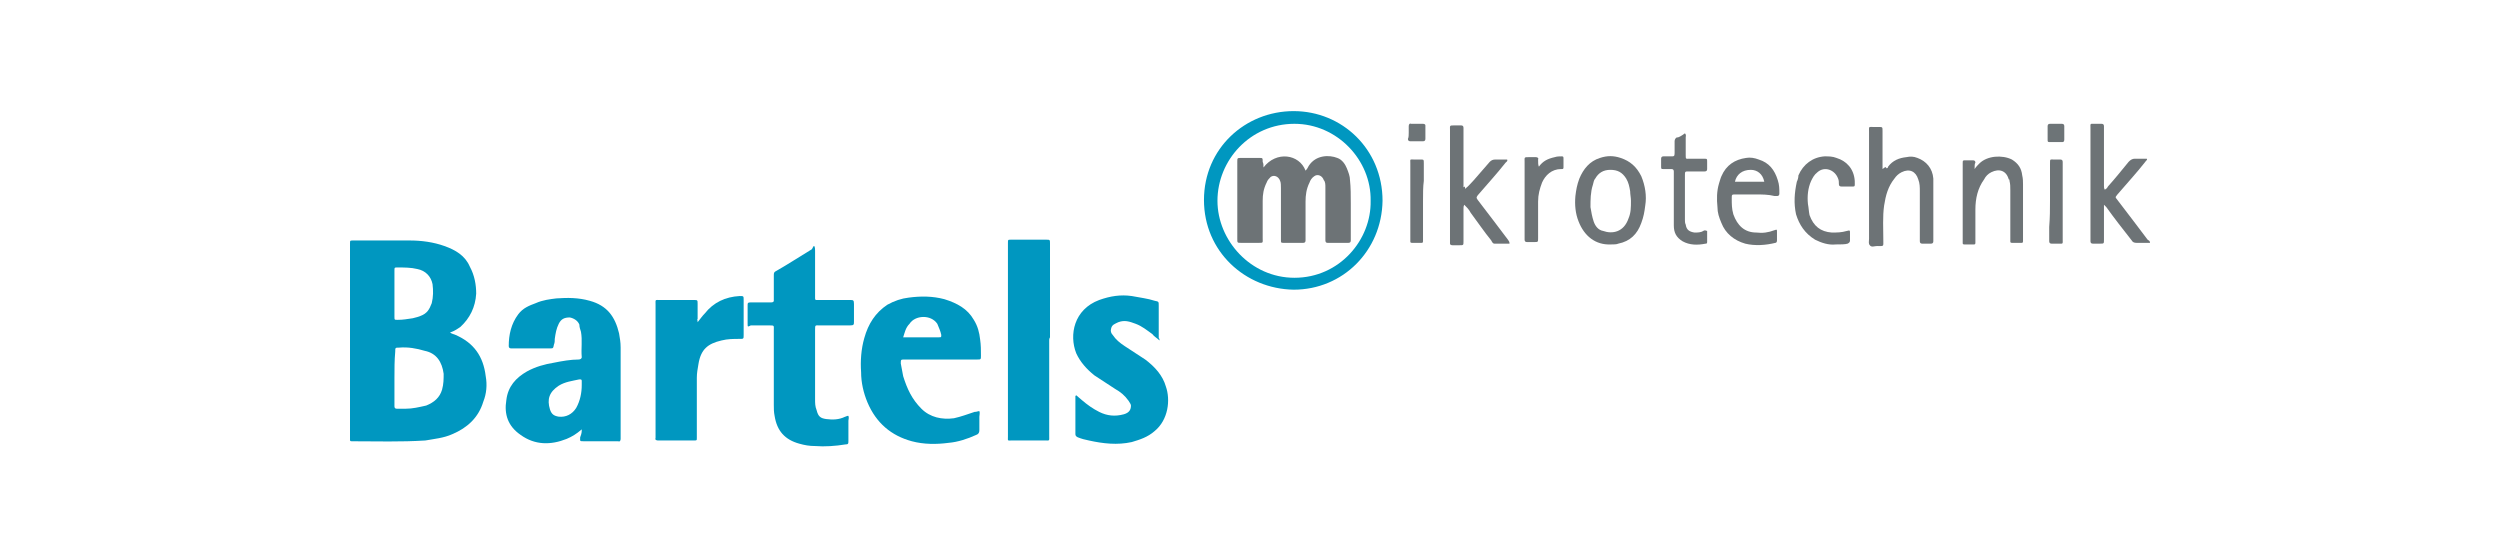 <?xml version="1.0" encoding="utf-8"?>
<!-- Generator: Adobe Illustrator 25.4.0, SVG Export Plug-In . SVG Version: 6.00 Build 0)  -->
<svg version="1.1" id="Ebene_1" xmlns="http://www.w3.org/2000/svg" xmlns:xlink="http://www.w3.org/1999/xlink" x="0px" y="0px"
	 viewBox="0 0 315 70" style="enable-background:new 0 0 315 70;" xml:space="preserve">
<style type="text/css">
	.st0{fill:none;}
	.st1{fill:#0097C0;}
	.st2{fill:#6D7376;}
	.st3{fill:#6D7477;}
</style>
<rect y="0" class="st0" width="315" height="70"/>
<g>
	<path class="st1" d="M56.7,41.9c0.3,0.2,0.5,0.2,0.7,0.3c2.3,1,3.5,2.7,3.8,5.2c0.2,1.1,0.1,2.2-0.3,3.2c-0.6,2-2,3.3-3.9,4.1
		c-1.1,0.5-2.3,0.6-3.4,0.8c-3.1,0.2-6.1,0.1-9.2,0.1h-0.1c-0.2,0-0.2-0.1-0.2-0.2s0-0.2,0-0.4c0-8,0-16.1,0-24.1c0-0.1,0-0.2,0-0.2
		c0-0.4,0-0.4,0.4-0.4c2.4,0,4.7,0,7.1,0c1.5,0,3,0.2,4.4,0.7c1.4,0.5,2.6,1.2,3.2,2.6c0.6,1.1,0.8,2.3,0.8,3.4
		c-0.1,1.7-0.8,3.1-2,4.2C57.7,41.4,57.3,41.7,56.7,41.9z M49.7,47.6c0,0.7,0,1.4,0,2c0,0.5,0,1.1,0,1.6c0,0.2,0.1,0.3,0.3,0.3
		c0.4,0,0.8,0,1.1,0c0.9,0,1.7-0.2,2.6-0.4c1-0.4,1.7-1,2-2c0.2-0.7,0.2-1.4,0.2-2c-0.2-1.5-0.9-2.6-2.4-2.9c-1-0.3-2.1-0.5-3.2-0.4
		c-0.5,0-0.5,0-0.5,0.5C49.7,45.4,49.7,46.5,49.7,47.6z M49.7,37c0,0.9,0,2,0,2.9c0,0.4,0,0.4,0.4,0.4c0.7,0,1.2-0.1,1.9-0.2
		c0.4-0.1,0.8-0.2,1-0.3c0.8-0.3,1.1-0.8,1.4-1.6c0.2-0.8,0.2-1.6,0.1-2.4c-0.2-1-0.9-1.7-1.9-1.9c-0.8-0.2-1.7-0.2-2.5-0.2
		c-0.4,0-0.4,0-0.4,0.4C49.7,35.1,49.7,36.1,49.7,37z"/>
	<path class="st1" d="M73.3,54.1c-0.7,0.6-1.2,0.9-1.9,1.2c-2,0.8-4,0.8-5.8-0.5c-1.6-1.1-2.1-2.6-1.8-4.4c0.2-1.7,1.2-2.8,2.6-3.6
		c1.1-0.6,2.2-0.9,3.4-1.1c1-0.2,2.1-0.4,3.1-0.4c0.2,0,0.4-0.1,0.4-0.3c-0.1-1.1,0.1-2.1-0.1-3.2c-0.1-0.3-0.2-0.6-0.2-0.9
		c-0.2-0.5-0.7-0.8-1.2-0.9c-0.7,0-1.1,0.2-1.4,0.8c-0.3,0.6-0.4,1.2-0.5,1.9c0,0.2,0,0.5-0.1,0.7c-0.1,0.5-0.1,0.5-0.5,0.5
		c-1.4,0-2.6,0-4.1,0c-0.2,0-0.5,0-0.8,0c-0.2,0-0.3-0.1-0.3-0.3c0-1.4,0.3-2.8,1.2-4c0.6-0.8,1.4-1.1,2.2-1.4
		c0.9-0.4,1.8-0.5,2.6-0.6c1.4-0.1,2.8-0.1,4.2,0.3c2.2,0.6,3.2,2,3.7,4.1c0.1,0.6,0.2,1.1,0.2,1.8c0,3.8,0,7.5,0,11.3
		c0,0.1,0,0.2,0,0.2c0,0.2-0.1,0.4-0.3,0.3c-0.1,0-0.2,0-0.2,0c-1.4,0-2.7,0-4.1,0c-0.6,0-0.5,0-0.5-0.5
		C73.3,54.6,73.3,54.4,73.3,54.1z M73.3,48.5c0-0.2,0-0.3,0-0.5c0-0.2-0.1-0.2-0.3-0.2c-0.9,0.2-1.8,0.3-2.6,0.8
		c-1.2,0.8-1.5,1.7-1.1,3c0.2,0.6,0.5,0.8,1.1,0.9c0.9,0.1,1.7-0.3,2.2-1.1C73.1,50.5,73.3,49.5,73.3,48.5z"/>
	<path class="st1" d="M123.4,51.8c0.1,0.2,0,0.5,0,0.7c0,0.6,0,1.1,0,1.7c0,0.3-0.1,0.5-0.4,0.6c-1.1,0.5-2.3,0.9-3.5,1
		c-1.5,0.2-3.1,0.2-4.6-0.2c-2.6-0.7-4.5-2.3-5.6-4.9c-0.5-1.2-0.8-2.5-0.8-3.8c-0.1-1.4,0-2.9,0.4-4.3c0.5-1.8,1.4-3.2,2.9-4.2
		c0.9-0.5,1.8-0.8,2.7-0.9c1.5-0.2,3-0.2,4.5,0.2c1.6,0.5,2.9,1.2,3.7,2.6c0.5,0.8,0.7,1.6,0.8,2.5c0.1,0.7,0.1,1.3,0.1,2
		c0,0.5,0,0.5-0.5,0.5c-2.9,0-5.7,0-8.6,0c-0.2,0-0.3,0-0.5,0c-0.5,0-0.5,0-0.5,0.5c0.1,0.5,0.2,1.1,0.3,1.6
		c0.5,1.6,1.1,2.9,2.3,4.1c1.1,1.1,2.6,1.4,4.1,1.2c0.9-0.2,1.7-0.5,2.6-0.8C123.1,51.9,123.2,51.8,123.4,51.8z M113.8,42.5
		c0.8,0,1.4,0,2.2,0c0.8,0,1.5,0,2.3,0c0.3,0,0.3,0,0.3-0.3c-0.1-0.5-0.3-0.9-0.5-1.4c-0.8-1.2-2.8-1.1-3.5,0
		C114.1,41.3,114,41.9,113.8,42.5z"/>
	<path class="st1" d="M102.6,31c0.1,0.2,0.1,0.4,0.1,0.6c0,1.9,0,3.8,0,5.6c0,0.2,0,0.3,0,0.4c0,0.2,0.1,0.2,0.2,0.2
		c0.2,0,0.2,0,0.4,0c1.2,0,2.6,0,3.8,0c0.4,0,0.5,0,0.5,0.5c0,0.8,0,1.4,0,2.2c0,0.4,0,0.5-0.5,0.5c-1.1,0-2.3,0-3.4,0
		c-0.2,0-0.2,0-0.4,0c-0.6,0-0.6-0.1-0.6,0.6c0,0.9,0,1.7,0,2.6c0,2,0,4.1,0,6.1c0,0.5,0,0.9,0.2,1.4c0.2,0.8,0.5,1,1.2,1.1
		c0.8,0.1,1.6,0.1,2.4-0.3c0.1,0,0.2-0.1,0.3-0.1h0.1c0.1,0.2,0,0.5,0,0.6c0,0.8,0,1.7,0,2.5c0,0.4,0,0.5-0.4,0.5
		c-1.2,0.2-2.6,0.3-3.8,0.2c-0.7,0-1.3-0.1-2-0.3c-1.8-0.5-2.8-1.6-3.1-3.5c-0.1-0.5-0.1-0.9-0.1-1.4c0-3.1,0-6.2,0-9.4
		c0-0.6,0.1-0.6-0.6-0.6c-0.8,0-1.5,0-2.3,0c-0.4,0.2-0.4,0.2-0.4-0.2c0-0.8,0-1.6,0-2.3c0-0.3,0-0.4,0.4-0.4c0.8,0,1.4,0,2.2,0
		c0.2,0,0.2,0,0.4,0s0.3-0.1,0.3-0.2s0-0.2,0-0.4c0-0.9,0-1.9,0-2.8c0-0.2,0-0.4,0.2-0.5c1.6-0.9,3.1-1.9,4.6-2.8
		C102.5,31,102.5,31,102.6,31z"/>
	<path class="st1" d="M146.1,42.9c-0.3-0.3-0.7-0.5-0.9-0.8c-0.7-0.5-1.3-1-2.1-1.3c-0.8-0.3-1.4-0.5-2.2-0.2
		c-0.4,0.2-0.8,0.3-0.9,0.8c-0.1,0.3,0,0.6,0.2,0.8c0.4,0.6,0.9,1,1.5,1.4c0.9,0.6,1.7,1.1,2.6,1.7c1.2,0.9,2.2,2,2.6,3.4
		c0.6,1.7,0.3,4.2-1.4,5.6c-0.9,0.8-1.9,1.1-2.9,1.4c-1.8,0.4-3.6,0.2-5.4-0.2c-0.5-0.1-0.9-0.2-1.4-0.4c-0.2-0.1-0.3-0.2-0.3-0.4
		c0-1.6,0-3.2,0-4.8c0,0,0,0,0.1-0.1c0.2,0.2,0.5,0.4,0.7,0.6c0.7,0.6,1.4,1.1,2.2,1.5c1,0.5,2,0.6,3.1,0.3c0.7-0.2,0.9-0.6,0.9-1.1
		c0-0.2-0.2-0.4-0.3-0.6c-0.5-0.7-1-1.1-1.7-1.5c-0.9-0.6-1.7-1.1-2.6-1.7c-1-0.8-1.8-1.7-2.3-2.8c-0.9-2.3-0.3-5.5,2.9-6.7
		c1.4-0.5,2.7-0.7,4.1-0.5c1,0.2,2,0.3,2.9,0.6C146,38,146,38,146,38.5c0,1.4,0,2.7,0,4.1C146.1,42.7,146.1,42.7,146.1,42.9z"/>
	<path class="st1" d="M132.2,42.9c0,4,0,8,0,12c0,0.7,0.1,0.6-0.6,0.6c-1.4,0-2.7,0-4.1,0c-0.6,0-0.5,0.1-0.5-0.5
		c0-3.6,0-7.2,0-10.8c0-4.4,0-8.8,0-13.2c0-0.2,0-0.2,0-0.4c0-0.4,0-0.4,0.4-0.4c1.4,0,2.9,0,4.4,0c0.5,0,0.5,0,0.5,0.5
		c0,4,0,7.9,0,11.8C132.2,42.7,132.2,42.7,132.2,42.9z"/>
	<path class="st1" d="M87.9,40.6c0.4-0.5,0.6-0.8,0.9-1.1c1.1-1.4,2.6-2.1,4.4-2.2c0.5,0,0.5,0,0.5,0.5c0,1.5,0,2.9,0,4.4
		c0,0.5,0,0.5-0.5,0.5c-0.8,0-1.5,0-2.3,0.2c-1.7,0.4-2.6,1.1-2.9,3c-0.1,0.6-0.2,1.1-0.2,1.7c0,2.4,0,4.8,0,7.2c0,0.2,0,0.2,0,0.4
		c0,0.3,0,0.3-0.4,0.3c-1.5,0-3,0-4.5,0c-0.2,0-0.4-0.1-0.3-0.3c0-0.1,0-0.2,0-0.3c0-5.5,0-11.1,0-16.5c0-0.7-0.1-0.6,0.6-0.6
		c1.4,0,2.8,0,4.2,0c0.5,0,0.5,0,0.5,0.5c0,0.7,0,1.3,0,1.9C87.8,40.2,87.9,40.3,87.9,40.6z"/>
	<path class="st1" d="M163,36.5c-6.1-0.1-11.3-4.8-11.3-11.3S156.9,14,163,14c6.1,0,11.2,4.8,11.2,11.3
		C174.1,31.6,169.2,36.5,163,36.5z M172.7,25.3c0.1-5.1-4.2-9.7-9.6-9.7c-5.6,0-9.7,4.6-9.7,9.7c0,5,4.2,9.7,9.7,9.7
		C168.8,35,172.8,30.2,172.7,25.3z"/>
	<path class="st2" d="M237.7,21.2c0.2,0,0.2-0.2,0.2-0.2c0.6-0.8,1.4-1.1,2.3-1.2c0.5-0.1,0.9-0.1,1.4,0.1c1.1,0.4,1.9,1.3,2,2.6
		c0,0.2,0,0.5,0,0.7c0,2.3,0,4.6,0,6.9c0,0.1,0,0.2,0,0.3c0,0.2-0.1,0.3-0.3,0.3c-0.4,0-0.8,0-1.1,0c-0.2,0-0.3-0.1-0.3-0.3
		c0-0.2,0-0.3,0-0.4c0-2,0-4,0-5.9c0-0.5,0-1-0.2-1.5c-0.3-1-1.1-1.4-2.1-0.9c-0.4,0.2-0.7,0.5-0.9,0.8c-0.8,1-1.1,2.1-1.3,3.4
		c-0.2,1.4-0.1,2.9-0.1,4.4c0,0.8,0.1,0.7-0.8,0.7c-0.3,0-0.7,0.2-0.9-0.1c-0.2-0.2-0.1-0.5-0.1-0.8c0-4.5,0-9.1,0-13.5
		c0-0.7-0.1-0.6,0.6-0.6c0.2,0,0.4,0,0.6,0c0.5,0,0.5,0,0.5,0.5c0,1.6,0,3.2,0,4.8C237.7,20.9,237.6,21.1,237.7,21.2z"/>
	<path class="st2" d="M184.6,23.8c0.5-0.4,0.8-0.8,1.1-1.1c0.7-0.8,1.3-1.5,2-2.3c0.2-0.2,0.4-0.3,0.7-0.3c0.5,0,1,0,1.5,0
		c0.1,0.2-0.1,0.3-0.2,0.4c-1.1,1.4-2.3,2.7-3.5,4.1c-0.2,0.3-0.2,0.3,0,0.6c1.3,1.7,2.6,3.4,3.8,5c0.1,0.2,0.2,0.2,0.2,0.5
		c-0.7,0-1.2,0-1.9,0c-0.2,0-0.3-0.2-0.4-0.4c-0.9-1.1-1.7-2.3-2.6-3.5c-0.2-0.4-0.5-0.7-0.8-1c-0.1,0.2-0.1,0.3-0.1,0.5
		c0,1.4,0,2.6,0,4.1c0,0.5,0,0.5-0.5,0.5c-0.3,0-0.7,0-0.9,0c-0.2,0-0.3-0.1-0.3-0.2c0-0.1,0-0.2,0-0.3c0-4.7,0-9.3,0-14
		c0-0.6-0.1-0.6,0.6-0.6c0.3,0,0.6,0,0.8,0s0.3,0.1,0.3,0.3c0,0.2,0,0.2,0,0.4c0,2.4,0,4.7,0,7.1C184.6,23.4,184.6,23.6,184.6,23.8z
		"/>
	<path class="st2" d="M270.9,30.6c-0.6,0-1.1,0-1.7,0c-0.3,0-0.5-0.1-0.6-0.3c-1.1-1.4-2.2-2.8-3.2-4.2c-0.1-0.1-0.2-0.2-0.3-0.3
		c0,0.2,0,0.3,0,0.4c0,1.3,0,2.6,0,4c0,0.5,0,0.5-0.5,0.5c-0.3,0-0.7,0-0.9,0c-0.2,0-0.3-0.1-0.3-0.3c0-0.2,0-0.2,0-0.4
		c0-4.6,0-9.2,0-13.8c0-0.7-0.1-0.6,0.6-0.6c0.3,0,0.5,0,0.8,0c0.2,0,0.3,0.1,0.3,0.3c0,0.2,0,0.2,0,0.4c0,2.4,0,4.7,0,7.1
		c0,0.2,0,0.3,0.1,0.5c0.2-0.1,0.3-0.2,0.4-0.4c0.9-1,1.7-2,2.6-3.1c0.2-0.2,0.4-0.4,0.8-0.4c0.5,0,1,0,1.5,0
		c0.1,0.2-0.1,0.2-0.2,0.4c-1.1,1.4-2.3,2.7-3.5,4.1c-0.3,0.4-0.3,0.3,0,0.7c1.3,1.7,2.6,3.4,3.8,5
		C270.7,30.3,270.9,30.3,270.9,30.6z"/>
	<path class="st2" d="M203,30.8c-2,0.1-3.4-1.1-4.1-2.9c-0.4-1-0.5-2.1-0.4-3.2c0.1-0.8,0.2-1.4,0.5-2.2c0.5-1.2,1.3-2.2,2.6-2.6
		c0.9-0.3,1.7-0.3,2.6,0c1.2,0.4,2,1.1,2.6,2.3c0.5,1.2,0.7,2.5,0.5,3.7c-0.1,0.8-0.2,1.4-0.5,2.2c-0.5,1.4-1.4,2.3-2.9,2.6
		C203.7,30.8,203.3,30.8,203,30.8z M205.5,25.3c0-0.4-0.1-0.8-0.1-1.2c-0.1-0.6-0.2-1.1-0.5-1.6c-0.5-0.8-1.1-1.1-2-1.1
		s-1.5,0.4-1.9,1.1c-0.2,0.2-0.2,0.5-0.3,0.8c-0.3,0.9-0.3,1.9-0.3,2.8c0.1,0.6,0.2,1.2,0.4,1.8c0.2,0.6,0.6,1.1,1.2,1.2
		c1.1,0.4,2.6,0.2,3.2-1.6C205.5,26.8,205.5,26.1,205.5,25.3z"/>
	<path class="st2" d="M221.2,24.5c-0.8,0-1.6,0-2.5,0c-0.5,0-0.5,0-0.5,0.5c0,0.7,0,1.3,0.2,2c0.5,1.4,1.4,2.3,2.9,2.3
		c0.8,0.1,1.5,0,2.3-0.3c0.3-0.1,0.3-0.1,0.3,0.2c0,0.4,0,0.8,0,1.1c0,0.2-0.1,0.3-0.2,0.3c-1.2,0.3-2.6,0.4-3.8,0.1
		c-1.4-0.4-2.5-1.3-3-2.6c-0.3-0.7-0.5-1.3-0.5-2c-0.1-1-0.1-2,0.2-3c0.1-0.3,0.2-0.7,0.3-0.9c0.6-1.4,1.7-2.1,3.1-2.3
		c0.5-0.1,1.1,0,1.6,0.2c1.3,0.4,2,1.3,2.4,2.6c0.2,0.6,0.2,1.1,0.2,1.7c0,0.2-0.1,0.3-0.3,0.3c-0.1,0-0.2,0-0.3,0
		C222.8,24.5,222,24.5,221.2,24.5z M222.3,22.9c-0.2-1-0.9-1.5-1.7-1.5c-1.1,0-1.8,0.6-2,1.5C219.8,22.9,221,22.9,222.3,22.9z"/>
	<path class="st2" d="M248.8,21.3c0.2-0.3,0.4-0.5,0.6-0.7c1-1,2.9-1.1,4.1-0.5c0.8,0.5,1.2,1.1,1.3,2c0.1,0.4,0.1,0.8,0.1,1.1
		c0,2.3,0,4.4,0,6.8c0,0.2,0,0.2,0,0.4s-0.1,0.2-0.2,0.2c-0.5,0-0.8,0-1.2,0c-0.2,0-0.2-0.1-0.2-0.2s0-0.3,0-0.4c0-2,0-4.1,0-6
		c0-0.5,0-0.8-0.1-1.2c0-0.1,0-0.2-0.1-0.2c-0.3-1.1-1.2-1.4-2.2-0.9c-0.4,0.2-0.7,0.5-0.9,0.9c-0.8,1.1-1.1,2.4-1.1,3.8
		c0,1.3,0,2.6,0,3.8c0,0.2,0,0.2,0,0.4c0,0.2-0.1,0.2-0.2,0.2c-0.5,0-0.8,0-1.2,0c-0.2,0-0.2-0.1-0.2-0.2c0-0.1,0-0.2,0-0.3
		c0-3.2,0-6.3,0-9.5c0-0.1,0-0.1,0-0.2c0-0.4,0-0.4,0.4-0.4c0.3,0,0.7,0,0.9,0c0.2,0,0.3,0.1,0.3,0.3
		C248.8,20.6,248.8,20.9,248.8,21.3z"/>
	<path class="st2" d="M231.3,30.8c-0.9,0.1-1.8-0.2-2.6-0.6c-1.3-0.8-2-1.9-2.4-3.2c-0.3-1.4-0.2-2.7,0.1-4.1
		c0.1-0.2,0.2-0.5,0.2-0.8c0.6-1.4,1.8-2.3,3.3-2.4c0.5,0,1,0,1.5,0.2c1.3,0.4,2.2,1.4,2.3,2.9c0,0.8,0.1,0.7-0.6,0.7
		c-0.4,0-0.8,0-1.1,0c-0.2,0-0.3-0.1-0.3-0.3c0-0.2,0-0.5-0.1-0.7c-0.4-1.1-1.7-1.6-2.6-0.8c-0.4,0.3-0.6,0.7-0.8,1.1
		c-0.4,0.9-0.5,1.9-0.4,2.9c0.1,0.5,0.1,0.9,0.2,1.4c0.5,1.4,1.4,2.1,2.8,2.2c0.7,0,1.2,0,1.9-0.2c0.4-0.1,0.4-0.1,0.4,0.3
		c0,0.3,0,0.7,0,0.9s-0.1,0.3-0.3,0.4C232.5,30.8,231.9,30.8,231.3,30.8z"/>
	<path class="st2" d="M212.3,16.8c0.2,0.2,0.1,0.4,0.1,0.5c0,0.8,0,1.4,0,2.2c0,0.6,0,0.5,0.5,0.5c0.6,0,1.2,0,1.8,0
		c0.4,0,0.4,0,0.4,0.4c0,0.3,0,0.7,0,0.9c0,0.2-0.1,0.3-0.3,0.3c-0.7,0-1.3,0-2,0c-0.5,0-0.5,0-0.5,0.5c0,1.9,0,3.8,0,5.6
		c0,0.2,0,0.4,0.1,0.6c0.1,0.7,0.5,0.9,1.1,1c0.4,0,0.8,0,1.1-0.2c0.2-0.1,0.2-0.1,0.5,0c0,0.5,0,0.9,0,1.4c0,0.2-0.1,0.2-0.2,0.2
		c-1,0.2-2,0.2-2.9-0.3c-0.8-0.5-1.1-1.1-1.1-2c0-0.3,0-0.5,0-0.8c0-1.9,0-3.7,0-5.6c0-0.2,0-0.2,0-0.4c0-0.2-0.1-0.3-0.3-0.3
		c-0.4,0-0.7,0-1,0c-0.3,0-0.3,0-0.3-0.4c0-0.3,0-0.7,0-0.9s0.1-0.3,0.3-0.3c0.4,0,0.7,0,1,0s0.4,0,0.4-0.4c0-0.5,0-1,0-1.5
		c0-0.2,0.1-0.4,0.3-0.5C211.4,17.4,211.9,17.1,212.3,16.8z"/>
	<path class="st2" d="M193.9,21c0.5-0.7,1.1-1,2-1.2c0.3-0.1,0.6-0.1,0.9-0.1c0.2,0,0.2,0.1,0.2,0.3c0,0.4,0,0.8,0,1.1
		c0,0.2-0.1,0.2-0.2,0.2h-0.1c-1.2,0-2,0.8-2.4,1.7c-0.3,0.8-0.5,1.5-0.5,2.4c0,1.4,0,2.9,0,4.4c0,0.1,0,0.2,0,0.2
		c0,0.5,0,0.5-0.5,0.5c-0.3,0-0.6,0-0.9,0c-0.2,0-0.3-0.1-0.3-0.3c0-0.1,0-0.2,0-0.3c0-3.2,0-6.3,0-9.5c0-0.6-0.1-0.6,0.6-0.6
		c0.3,0,0.5,0,0.8,0c0.2,0,0.4,0.1,0.3,0.3C193.8,20.5,193.8,20.8,193.9,21C193.8,21,193.8,21,193.9,21z"/>
	<path class="st2" d="M179.3,25.3c0,1.6,0,3.2,0,4.7c0,0.2,0,0.2,0,0.4s-0.1,0.2-0.2,0.2c-0.5,0-0.8,0-1.2,0c-0.2,0-0.2-0.1-0.2-0.2
		c0-0.1,0-0.2,0-0.3c0-3.2,0-6.3,0-9.5c0-0.6-0.1-0.5,0.5-0.5c0.2,0,0.5,0,0.8,0c0.4,0,0.4,0,0.4,0.5c0,0.8,0,1.4,0,2.2
		C179.3,23.5,179.3,24.4,179.3,25.3z"/>
	<path class="st2" d="M258.3,25.3c0-1.6,0-3.2,0-4.7c0-0.6,0-0.5,0.5-0.5c0.3,0,0.6,0,0.8,0c0.2,0,0.3,0.1,0.3,0.3
		c0,0.1,0,0.2,0,0.3c0,3.1,0,6.2,0,9.4c0,0.7,0.1,0.6-0.6,0.6c-0.2,0-0.5,0-0.8,0c-0.2,0-0.3-0.1-0.3-0.3c0-0.6,0-1.2,0-1.8
		C258.3,27.4,258.3,26.3,258.3,25.3z"/>
	<path class="st3" d="M177.5,16.7c0-0.3,0-0.6,0-0.8s0.1-0.4,0.3-0.3c0.5,0,1,0,1.5,0c0.2,0,0.3,0.1,0.3,0.2c0,0.6,0,1.1,0,1.7
		c0,0.2-0.1,0.3-0.3,0.3c-0.5,0-1.1,0-1.6,0c-0.2,0-0.3-0.1-0.3-0.3C177.5,17.3,177.5,17,177.5,16.7L177.5,16.7z"/>
	<path class="st3" d="M258,16.7c0-0.3,0-0.6,0-0.8s0.1-0.3,0.3-0.3c0.5,0,1,0,1.5,0c0.2,0,0.3,0.1,0.3,0.3c0,0.6,0,1.1,0,1.7
		c0,0.2-0.1,0.3-0.2,0.3c-0.6,0-1.1,0-1.7,0c-0.2,0-0.2-0.1-0.2-0.3C258,17.3,258,17,258,16.7C258,16.7,258,16.7,258,16.7z"/>
	<path class="st2" d="M159.2,21.1c1.6-2.1,4.5-1.7,5.3,0.4c0.2-0.2,0.3-0.4,0.4-0.6c0.9-1.4,2.6-1.4,3.6-1c0.6,0.2,1,0.8,1.2,1.3
		s0.4,1,0.4,1.5c0.1,0.9,0.1,2,0.1,2.9c0,1.4,0,2.8,0,4.3c0,0.2,0,0.2,0,0.4c0,0.2-0.1,0.3-0.3,0.3c-0.9,0-1.7,0-2.6,0
		c-0.3,0-0.3-0.2-0.3-0.4c0-0.9,0-1.9,0-2.9c0-1.2,0-2.5,0-3.7c0-0.3,0-0.7-0.2-0.9c-0.2-0.6-0.8-0.8-1.2-0.5
		c-0.3,0.2-0.5,0.5-0.6,0.8c-0.4,0.8-0.5,1.6-0.5,2.4c0,1.5,0,3,0,4.5c0,0.2,0,0.2,0,0.4c0,0.2-0.1,0.3-0.3,0.3c-0.3,0-0.7,0-0.9,0
		c-0.5,0-1,0-1.5,0c-0.4,0-0.4,0-0.4-0.4c0-1.2,0-2.6,0-3.8c0-0.9,0-1.9,0-2.7c0-0.3,0-0.7-0.1-0.9c-0.2-0.6-0.8-0.8-1.2-0.5
		c-0.2,0.2-0.4,0.4-0.5,0.7c-0.4,0.8-0.5,1.5-0.5,2.3c0,1.6,0,3.2,0,4.7c0,0.6,0.1,0.6-0.5,0.6c-0.8,0-1.4,0-2.2,0
		c-0.5,0-0.5,0-0.5-0.5c0-2.1,0-4.2,0-6.2c0-1.1,0-2.3,0-3.5c0-0.5,0-0.5,0.5-0.5c0.8,0,1.6,0,2.3,0c0.4,0,0.4,0,0.4,0.5
		C159.2,20.6,159.2,20.8,159.2,21.1z"/>
</g>
</svg>
